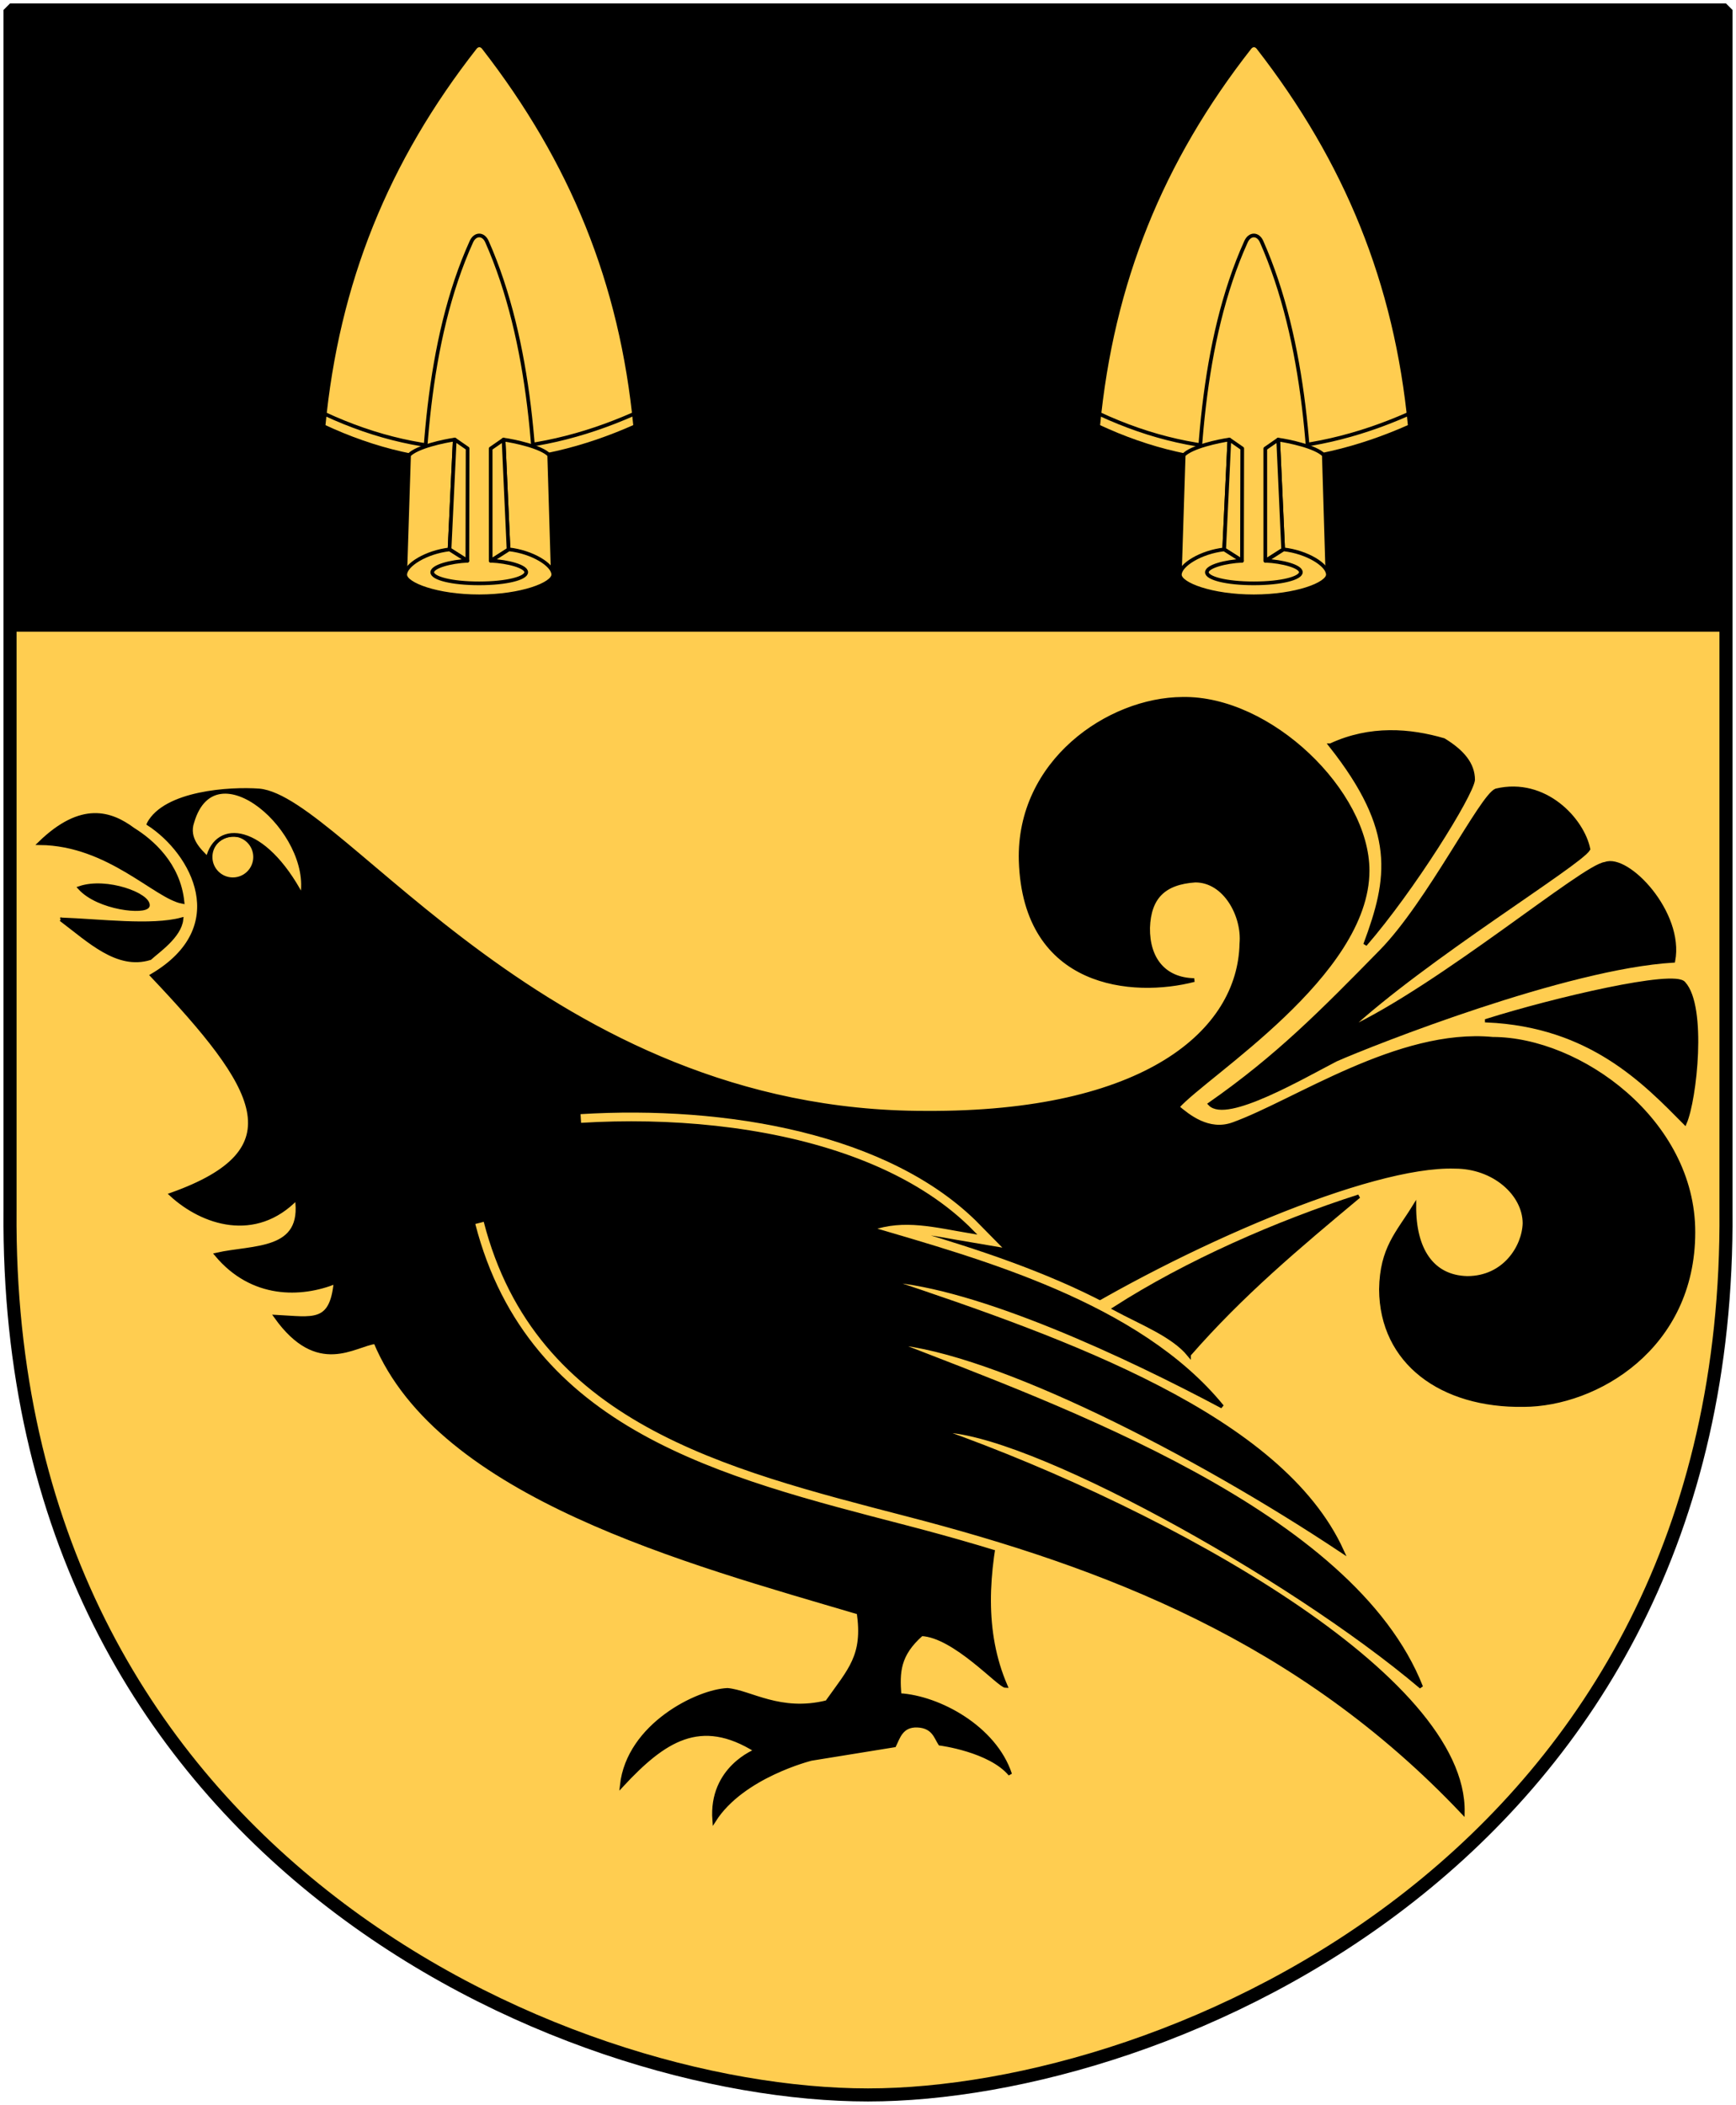 <?xml version="1.0" encoding="UTF-8" standalone="no"?>
<!-- Created with Inkscape (http://www.inkscape.org/) -->

<svg
   xmlns:dc="http://purl.org/dc/elements/1.1/"
   xmlns:cc="http://web.resource.org/cc/"
   xmlns:rdf="http://www.w3.org/1999/02/22-rdf-syntax-ns#"
   xmlns:svg="http://www.w3.org/2000/svg"
   xmlns="http://www.w3.org/2000/svg"
   xmlns:xlink="http://www.w3.org/1999/xlink"
   version="1.0"
   width="251"
   height="304.2"
   id="svg4166">
  <defs
     id="defs4168" />
  <path
     d="m 249.551,1.44 -124.05,0 -124.051,0 0,173.497 C 0.682,268.657 81.739,302.756 125.5,302.756 c 42.994,0 124.818,-34.099 124.051,-127.82 l 0,-173.497 z"
     id="Shield"
     style="fill:#ffcd50" />
  <path
     d="m 1.1,1.098 0,90.194 248.5,0 0,-90.194 -124.25,0 -124.25,0 z"
     id="Chef"
     style="fill:#000000" />
  <g
     transform="matrix(0.538,0,0,0.538,-9.814,94.108)"
     id="Orre"
     style="fill:#000000;stroke:#000000;stroke-width:0.992">
    <path
       d="m 58.169,46.38 c 4.46,-8.437 21.882,-9.548 29.724,-8.968 22.525,2.089 77.452,86.736 179.153,86.572 59.077,0.341 84.342,-21.86 84.812,-45.469 0.659,-7.322 -4.316,-16.898 -12.391,-16.894 -8.45,0.572 -12.391,4.525 -12.67,12.705 -0.103,8.335 4.302,13.853 12.37,14.018 -16.293,4.243 -45.548,2.007 -46.626,-32.069 -0.727,-26.607 23.623,-43.353 43.465,-43.474 23.557,-0.447 49.791,25.069 49.777,46.158 -0.018,27.958 -43.452,54.791 -51.104,63.496 2.79,2.339 8.306,6.987 14.95,4.593 16.645,-5.998 44.521,-25.321 69.762,-22.925 23.335,0.033 53.995,22.043 53.944,51.943 0.016,31.069 -26.172,46.358 -45.598,46.433 -22.09,0.349 -38.262,-11.418 -38.373,-31.075 0.173,-11.094 4.572,-15.143 8.971,-22.292 -0.041,11.482 4.707,19.019 14.246,19.231 10.008,-0.013 15.195,-8.397 15.366,-14.694 -0.032,-7.872 -8.236,-15.181 -18.693,-15.164 -22.931,-0.776 -73.823,21.418 -107.739,42.612 -8.322,33.288 -25.632,67.575 -12.982,96.869 -1.736,0 -13.737,-13.51 -22.62,-13.916 -6.295,5.541 -6.391,10.238 -5.924,16.343 10.517,0.606 25.579,8.687 29.727,21.276 -5.413,-6.496 -18.857,-8.215 -18.857,-8.215 -1.082,-1.618 -1.719,-4.671 -6.063,-4.853 -4.344,-0.182 -5.167,3.263 -6.2,5.317 l -22.327,3.612 c 0,0 -18.5,4.58 -26.078,16.489 -1.083,-14.074 11.273,-18.697 11.273,-18.697 -15.019,-9.43 -24.835,-2.813 -36.124,9.312 1.782,-16.242 20.529,-25.337 28.421,-25.63 6.089,0.531 14.151,6.415 26.722,3.283 6.214,-8.764 10.175,-12.457 8.5,-24.039 -45.819,-13.547 -112.647,-31.287 -129.852,-72.663 -5.594,0.628 -15.456,9.005 -26.747,-6.833 10.043,0.514 14.923,2.142 16.048,-9.314 -9.259,3.736 -22.419,4.133 -32.025,-7.368 9.892,-2.269 23.737,-0.477 21.563,-15.16 -11.085,11.466 -25.245,6.797 -33.699,-0.971 33.641,-11.979 23.491,-28.57 -5.154,-58.842 21.933,-12.959 11.006,-32.986 -0.947,-40.737 L 58.169,46.38 z"
       id="path14" />
    <path
       d="m 174.435,127.191 c 38.481,-2.355 81.81,5.125 105.049,28.788 -10.078,-1.689 -18.184,-3.942 -27.136,-0.842 28.726,8.508 71.823,20.115 94.351,47.783 -25.3,-13.492 -65.534,-32.336 -90.27,-33.993 48.254,16.101 106.088,36.711 122.502,72.818 -39.886,-26.555 -93.295,-53.675 -120.501,-55.998 44.713,17.404 123.238,45.515 141.747,92.504 -35.685,-30.195 -106.487,-69.196 -129.313,-68.889 62.042,22.046 141.218,66.216 140.502,102.579 -44.031,-46.536 -96.457,-66.279 -149.16,-79.964 -49.3,-12.801 -99.657,-25.182 -113.484,-78.82"
       id="Winglines"
       style="fill:none;stroke:#ffcd50;stroke-width:5.669" />
    <path
       d="m 148.876,130.315 c 42.973,-8.069 102.006,-3.459 130.609,25.664 -10.078,-1.689 -18.184,-3.942 -27.136,-0.842 28.726,8.508 71.823,20.115 94.351,47.783 -25.3,-13.492 -65.534,-32.336 -90.27,-33.993 48.254,16.101 106.088,36.711 122.502,72.818 -39.886,-26.555 -93.295,-53.675 -120.501,-55.998 44.713,17.404 123.238,45.515 141.747,92.504 -35.685,-30.195 -106.487,-69.196 -129.313,-68.889 62.042,22.046 141.218,66.216 140.502,102.579 -44.031,-46.536 -96.457,-66.279 -149.16,-79.964 -49.3,-12.801 -99.657,-25.182 -113.484,-78.82 l 0.153,-22.84 z"
       id="path18" />
    <circle
       cx="80.815"
       cy="55.288"
       r="4.993"
       id="Eye"
       style="fill:#ffcd50;stroke:#ffcd50" />
    <path
       d="M 69.955,45.845 C 76.059,25.283 102.635,48.476 99.406,65.85 89.129,46.513 76.432,45.61 74.047,55.707 71.98,53.64 68.358,50.447 69.955,45.845 z"
       id="Eyebrow"
       style="fill:#ffcd50" />
    <path
       d="m 337.778,188.981 c 14.182,-16.248 29.209,-28.834 45.646,-42.546 -21.978,7.053 -46.21,17.667 -65.651,30.149 7.138,3.851 15.685,7.138 20.005,12.398 z"
       id="path24" />
    <path
       d="m 375.816,25.276 c 10.707,-4.978 21.414,-4.039 30.43,-1.409 5.072,3.099 7.889,6.481 7.889,10.707 -0.47,4.132 -16.155,29.397 -29.022,44.237 6.668,-17.845 8.829,-30.618 -9.298,-53.535 z"
       id="path26" />
    <path
       d="m 377.289,109.726 c 10.079,-4.428 61.898,-24.862 90.664,-26.554 2.442,-12.867 -12.303,-28.404 -18.315,-26.056 -5.653,0.481 -44.121,32.938 -69.255,44.631 20.742,-19.249 62.421,-44.586 64.747,-48.576 -1.596,-7.889 -11.646,-18.878 -24.795,-15.779 -3.883,1.426 -18.14,30.212 -30.93,43.252 -16.117,16.431 -27.861,28.322 -45.991,40.995 4.399,4.659 24.775,-7.205 33.876,-11.914 z"
       id="path28" />
    <path
       d="m 417.813,99.233 c 18.221,-5.729 50.516,-13.283 52.958,-9.996 5.729,6.293 3.005,31.182 0.282,37.475 -10.707,-10.801 -25.345,-26.258 -53.24,-27.479 z"
       id="path30" />
    <path
       d="m 34.6,72.049 c 10.613,0.376 24.327,2.16 32.405,2.83e-4 -0.47,4.508 -6.294,8.453 -8.454,10.425 -8.735,2.724 -16.343,-4.697 -23.95,-10.426 z"
       id="path32" />
    <path
       d="M 28.965,51.57 C 47.466,51.758 60.053,66.034 67.285,67.349 66.252,57.206 59.02,51.006 54.042,47.907 48.11,43.502 40.205,40.675 28.965,51.57 z"
       id="path34" />
    <path
       d="m 39.672,63.596 c 7.232,-2.442 18.691,1.879 18.315,4.791 -0.611,1.974 -13.259,0.777 -18.315,-4.791 z"
       id="path36" />
  </g>
  <g
     transform="matrix(0.36,0,0,0.36,24.663,-284.081)"
     id="Plowshare"
     style="fill:#ffcd50;stroke:#000000;stroke-width:1.478;stroke-linejoin:round">
    <path
       d="M 186.605,960.237 C 181.087,902.53 161.045,853.765 125.687,808.255 c -0.966,-1.244 -2.425,-1.205 -3.369,0 -35.48,45.282 -55.373,94.275 -60.891,151.982 41.792,19.629 83.433,18.598 125.179,0 z"
       id="path4911" />
    <path
       d="m 62.054,955.34 c 41.363,19.224 82.579,18.222 123.897,-0.004"
       id="path4823"
       style="fill:none" />
    <path
       d="m 100.962,1021.1 22.806,4.554 23.035,-4.554 c 1.037,-43.735 -2.032,-94.984 -19.732,-134.981 -1.464,-3.308 -4.761,-3.294 -6.252,0 -18.116,40.019 -20.218,91.239 -19.857,134.981 z"
       id="path4396" />
    <path
       d="m 95.778,971.827 -1.536,48.008 17.793,-10.162 2.09,-44.105 c -4.192,0.569 -15.2,2.903 -18.347,6.258 z"
       id="path4924" />
    <path
       d="m 114.125,965.568 5.168,3.58 -0.099,45.082 -7.159,-4.557 2.09,-44.105 z"
       id="rect4377" />
    <use
       transform="matrix(-1,0.002,-0.002,1,249.783,-0.204)"
       id="use4380"
       x="0"
       y="0"
       width="248.031"
       height="248.031"
       xlink:href="#path4924" />
    <use
       transform="matrix(-1,0.002,-0.002,1,249.783,-0.204)"
       id="use4382"
       x="0"
       y="0"
       width="248.031"
       height="248.031"
       xlink:href="#rect4377" />
    <path
       d="m 123.959,1028.504 c 16.854,-0.014 29.729,-4.892 29.732,-8.718 0.004,-3.909 -8.426,-9.093 -17.774,-10.133 l -7.167,4.569 c 6.586,0.287 14.089,2.254 14.087,4.604 -0.002,2.345 -7.586,4.46 -18.874,4.469 -11.287,0.01 -18.868,-2.094 -18.866,-4.439 0.002,-2.35 7.51,-4.33 14.096,-4.627 l -7.159,-4.557 c -9.351,1.055 -17.789,6.253 -17.793,10.162 -0.004,3.827 12.863,8.684 29.717,8.67 z"
       id="path4918" />
  </g>
  <use
     transform="translate(112,0)"
     id="Plowshare-2"
     x="0"
     y="0"
     width="251"
     height="304.2"
     xlink:href="#Plowshare" />
  <path
     d="m 249.551,1.44 -124.05,0 -124.051,0 0,173.497 c -0.767,93.721 80.289,127.82 124.051,127.82 42.994,0 124.818,-34.099 124.051,-127.82 l 0,-173.497 z"
     id="Frame"
     style="fill:none;stroke:#000000;stroke-width:1.888;stroke-linecap:round;stroke-linejoin:bevel" />
</svg>
